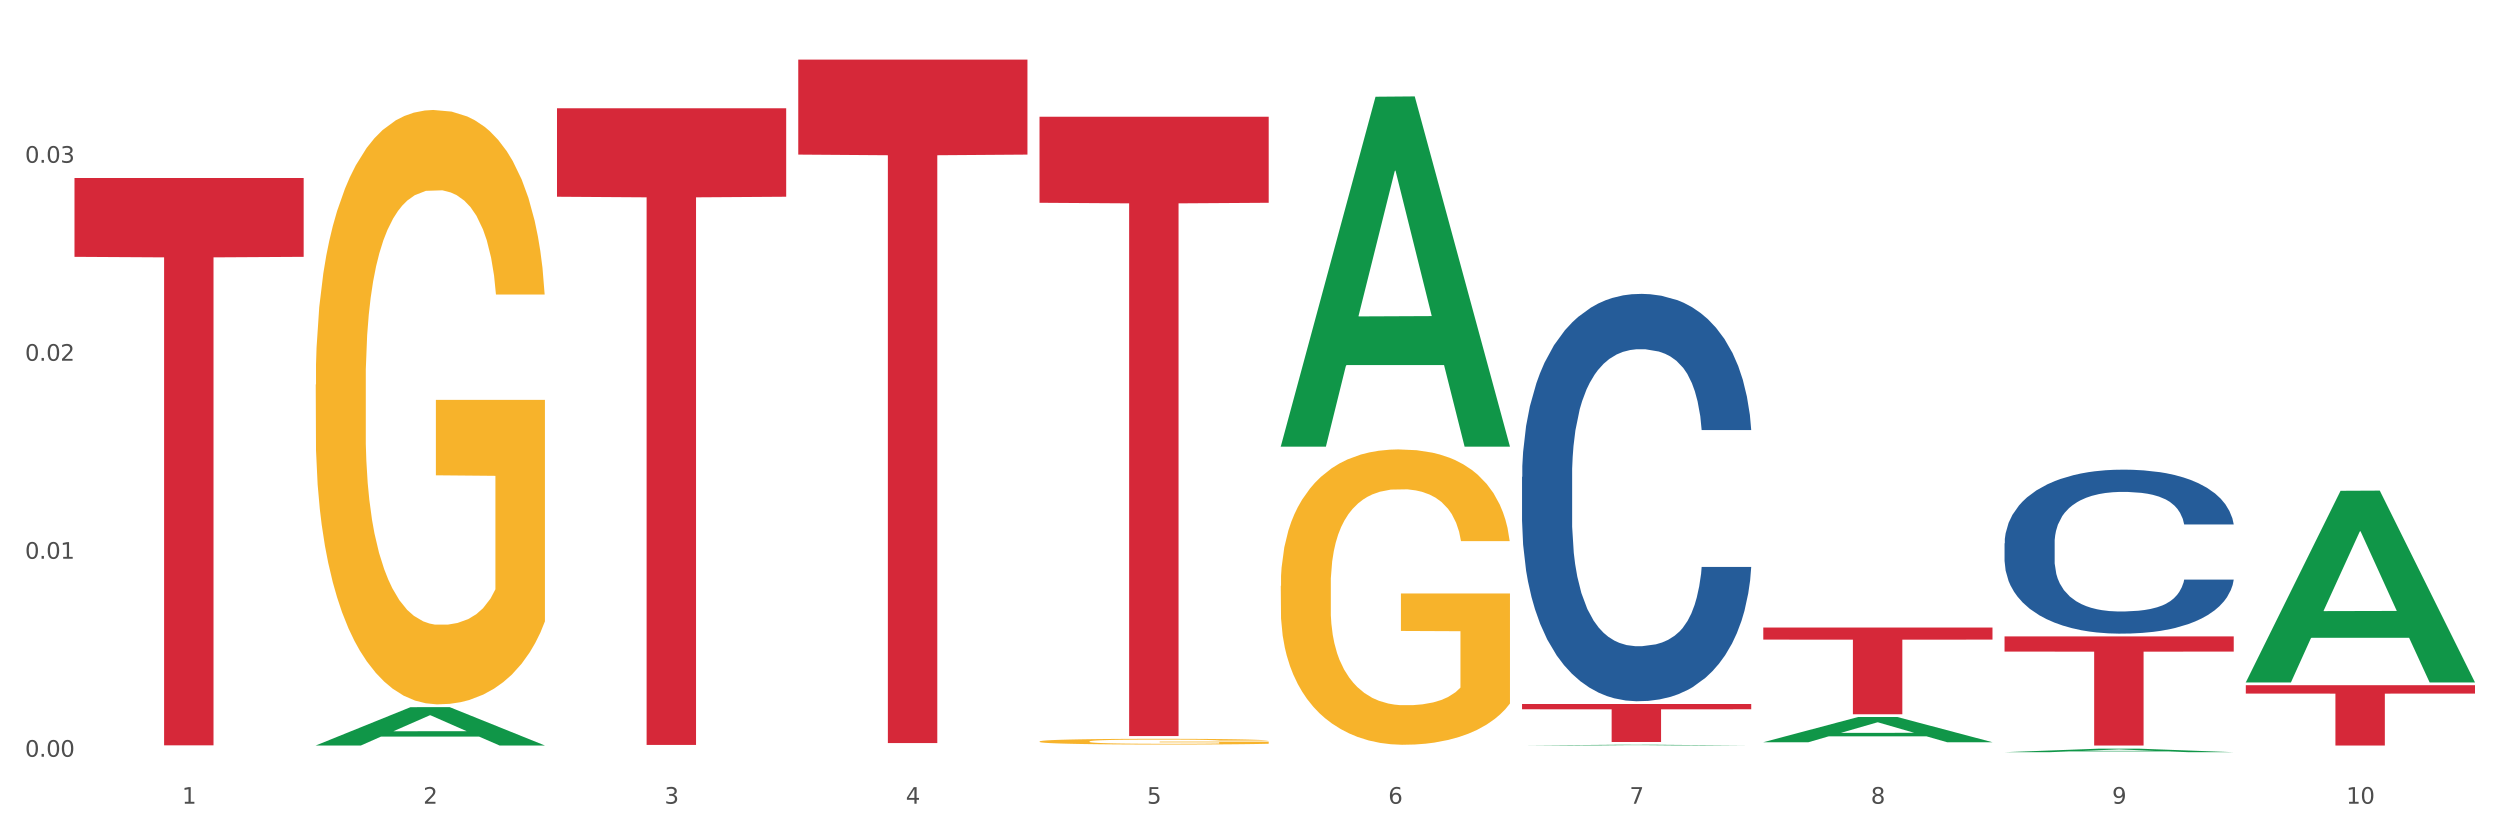 <?xml version="1.0" encoding="utf-8" standalone="no"?>
<!DOCTYPE svg PUBLIC "-//W3C//DTD SVG 1.1//EN"
  "http://www.w3.org/Graphics/SVG/1.1/DTD/svg11.dtd">
<svg xmlns:xlink="http://www.w3.org/1999/xlink" width="1080pt" height="360pt" viewBox="0 0 1080 360" xmlns="http://www.w3.org/2000/svg" version="1.1">
 <rect x="0" y="0" width="1080" height="360" fill="#333333" stroke="none"/>
 <defs>
  <style type="text/css">*{stroke-linejoin: round; stroke-linecap: butt}</style>
 </defs>
 <g id="figure_1">
  <g id="patch_1">
   <path d="M 0 360 
L 1080 360 
L 1080 0 
L 0 0 
z
" style="fill: #ffffff; stroke: #ffffff; stroke-linejoin: miter"/>
  </g>
  <g id="axes_1">
   <g id="matplotlib.axis_1">
    <g id="xtick_1">
     <g id="text_1">
      <!-- 1 -->
      <g style="fill: #4d4d4d" transform="translate(78.627 347.204) scale(0.096 -0.096)">
       <defs>
        <path id="DejaVuSans-31" d="M 794 531 
L 1825 531 
L 1825 4091 
L 703 3866 
L 703 4441 
L 1819 4666 
L 2450 4666 
L 2450 531 
L 3481 531 
L 3481 0 
L 794 0 
L 794 531 
z
" transform="scale(0.016)"/>
       </defs>
       <use xlink:href="#DejaVuSans-31"/>
      </g>
     </g>
    </g>
    <g id="xtick_2">
     <g id="text_2">
      <!-- 2 -->
      <g style="fill: #4d4d4d" transform="translate(182.851 347.204) scale(0.096 -0.096)">
       <defs>
        <path id="DejaVuSans-32" d="M 1228 531 
L 3431 531 
L 3431 0 
L 469 0 
L 469 531 
Q 828 903 1448 1529 
Q 2069 2156 2228 2338 
Q 2531 2678 2651 2914 
Q 2772 3150 2772 3378 
Q 2772 3750 2511 3984 
Q 2250 4219 1831 4219 
Q 1534 4219 1204 4116 
Q 875 4013 500 3803 
L 500 4441 
Q 881 4594 1212 4672 
Q 1544 4750 1819 4750 
Q 2544 4750 2975 4387 
Q 3406 4025 3406 3419 
Q 3406 3131 3298 2873 
Q 3191 2616 2906 2266 
Q 2828 2175 2409 1742 
Q 1991 1309 1228 531 
z
" transform="scale(0.016)"/>
       </defs>
       <use xlink:href="#DejaVuSans-32"/>
      </g>
     </g>
    </g>
    <g id="xtick_3">
     <g id="text_3">
      <!-- 3 -->
      <g style="fill: #4d4d4d" transform="translate(287.074 347.204) scale(0.096 -0.096)">
       <defs>
        <path id="DejaVuSans-33" d="M 2597 2516 
Q 3050 2419 3304 2112 
Q 3559 1806 3559 1356 
Q 3559 666 3084 287 
Q 2609 -91 1734 -91 
Q 1441 -91 1130 -33 
Q 819 25 488 141 
L 488 750 
Q 750 597 1062 519 
Q 1375 441 1716 441 
Q 2309 441 2620 675 
Q 2931 909 2931 1356 
Q 2931 1769 2642 2001 
Q 2353 2234 1838 2234 
L 1294 2234 
L 1294 2753 
L 1863 2753 
Q 2328 2753 2575 2939 
Q 2822 3125 2822 3475 
Q 2822 3834 2567 4026 
Q 2313 4219 1838 4219 
Q 1578 4219 1281 4162 
Q 984 4106 628 3988 
L 628 4550 
Q 988 4650 1302 4700 
Q 1616 4750 1894 4750 
Q 2613 4750 3031 4423 
Q 3450 4097 3450 3541 
Q 3450 3153 3228 2886 
Q 3006 2619 2597 2516 
z
" transform="scale(0.016)"/>
       </defs>
       <use xlink:href="#DejaVuSans-33"/>
      </g>
     </g>
    </g>
    <g id="xtick_4">
     <g id="text_4">
      <!-- 4 -->
      <g style="fill: #4d4d4d" transform="translate(391.298 347.204) scale(0.096 -0.096)">
       <defs>
        <path id="DejaVuSans-34" d="M 2419 4116 
L 825 1625 
L 2419 1625 
L 2419 4116 
z
M 2253 4666 
L 3047 4666 
L 3047 1625 
L 3713 1625 
L 3713 1100 
L 3047 1100 
L 3047 0 
L 2419 0 
L 2419 1100 
L 313 1100 
L 313 1709 
L 2253 4666 
z
" transform="scale(0.016)"/>
       </defs>
       <use xlink:href="#DejaVuSans-34"/>
      </g>
     </g>
    </g>
    <g id="xtick_5">
     <g id="text_5">
      <!-- 5 -->
      <g style="fill: #4d4d4d" transform="translate(495.522 347.204) scale(0.096 -0.096)">
       <defs>
        <path id="DejaVuSans-35" d="M 691 4666 
L 3169 4666 
L 3169 4134 
L 1269 4134 
L 1269 2991 
Q 1406 3038 1543 3061 
Q 1681 3084 1819 3084 
Q 2600 3084 3056 2656 
Q 3513 2228 3513 1497 
Q 3513 744 3044 326 
Q 2575 -91 1722 -91 
Q 1428 -91 1123 -41 
Q 819 9 494 109 
L 494 744 
Q 775 591 1075 516 
Q 1375 441 1709 441 
Q 2250 441 2565 725 
Q 2881 1009 2881 1497 
Q 2881 1984 2565 2268 
Q 2250 2553 1709 2553 
Q 1456 2553 1204 2497 
Q 953 2441 691 2322 
L 691 4666 
z
" transform="scale(0.016)"/>
       </defs>
       <use xlink:href="#DejaVuSans-35"/>
      </g>
     </g>
    </g>
    <g id="xtick_6">
     <g id="text_6">
      <!-- 6 -->
      <g style="fill: #4d4d4d" transform="translate(599.745 347.204) scale(0.096 -0.096)">
       <defs>
        <path id="DejaVuSans-36" d="M 2113 2584 
Q 1688 2584 1439 2293 
Q 1191 2003 1191 1497 
Q 1191 994 1439 701 
Q 1688 409 2113 409 
Q 2538 409 2786 701 
Q 3034 994 3034 1497 
Q 3034 2003 2786 2293 
Q 2538 2584 2113 2584 
z
M 3366 4563 
L 3366 3988 
Q 3128 4100 2886 4159 
Q 2644 4219 2406 4219 
Q 1781 4219 1451 3797 
Q 1122 3375 1075 2522 
Q 1259 2794 1537 2939 
Q 1816 3084 2150 3084 
Q 2853 3084 3261 2657 
Q 3669 2231 3669 1497 
Q 3669 778 3244 343 
Q 2819 -91 2113 -91 
Q 1303 -91 875 529 
Q 447 1150 447 2328 
Q 447 3434 972 4092 
Q 1497 4750 2381 4750 
Q 2619 4750 2861 4703 
Q 3103 4656 3366 4563 
z
" transform="scale(0.016)"/>
       </defs>
       <use xlink:href="#DejaVuSans-36"/>
      </g>
     </g>
    </g>
    <g id="xtick_7">
     <g id="text_7">
      <!-- 7 -->
      <g style="fill: #4d4d4d" transform="translate(703.969 347.204) scale(0.096 -0.096)">
       <defs>
        <path id="DejaVuSans-37" d="M 525 4666 
L 3525 4666 
L 3525 4397 
L 1831 0 
L 1172 0 
L 2766 4134 
L 525 4134 
L 525 4666 
z
" transform="scale(0.016)"/>
       </defs>
       <use xlink:href="#DejaVuSans-37"/>
      </g>
     </g>
    </g>
    <g id="xtick_8">
     <g id="text_8">
      <!-- 8 -->
      <g style="fill: #4d4d4d" transform="translate(808.193 347.204) scale(0.096 -0.096)">
       <defs>
        <path id="DejaVuSans-38" d="M 2034 2216 
Q 1584 2216 1326 1975 
Q 1069 1734 1069 1313 
Q 1069 891 1326 650 
Q 1584 409 2034 409 
Q 2484 409 2743 651 
Q 3003 894 3003 1313 
Q 3003 1734 2745 1975 
Q 2488 2216 2034 2216 
z
M 1403 2484 
Q 997 2584 770 2862 
Q 544 3141 544 3541 
Q 544 4100 942 4425 
Q 1341 4750 2034 4750 
Q 2731 4750 3128 4425 
Q 3525 4100 3525 3541 
Q 3525 3141 3298 2862 
Q 3072 2584 2669 2484 
Q 3125 2378 3379 2068 
Q 3634 1759 3634 1313 
Q 3634 634 3220 271 
Q 2806 -91 2034 -91 
Q 1263 -91 848 271 
Q 434 634 434 1313 
Q 434 1759 690 2068 
Q 947 2378 1403 2484 
z
M 1172 3481 
Q 1172 3119 1398 2916 
Q 1625 2713 2034 2713 
Q 2441 2713 2670 2916 
Q 2900 3119 2900 3481 
Q 2900 3844 2670 4047 
Q 2441 4250 2034 4250 
Q 1625 4250 1398 4047 
Q 1172 3844 1172 3481 
z
" transform="scale(0.016)"/>
       </defs>
       <use xlink:href="#DejaVuSans-38"/>
      </g>
     </g>
    </g>
    <g id="xtick_9">
     <g id="text_9">
      <!-- 9 -->
      <g style="fill: #4d4d4d" transform="translate(912.416 347.204) scale(0.096 -0.096)">
       <defs>
        <path id="DejaVuSans-39" d="M 703 97 
L 703 672 
Q 941 559 1184 500 
Q 1428 441 1663 441 
Q 2288 441 2617 861 
Q 2947 1281 2994 2138 
Q 2813 1869 2534 1725 
Q 2256 1581 1919 1581 
Q 1219 1581 811 2004 
Q 403 2428 403 3163 
Q 403 3881 828 4315 
Q 1253 4750 1959 4750 
Q 2769 4750 3195 4129 
Q 3622 3509 3622 2328 
Q 3622 1225 3098 567 
Q 2575 -91 1691 -91 
Q 1453 -91 1209 -44 
Q 966 3 703 97 
z
M 1959 2075 
Q 2384 2075 2632 2365 
Q 2881 2656 2881 3163 
Q 2881 3666 2632 3958 
Q 2384 4250 1959 4250 
Q 1534 4250 1286 3958 
Q 1038 3666 1038 3163 
Q 1038 2656 1286 2365 
Q 1534 2075 1959 2075 
z
" transform="scale(0.016)"/>
       </defs>
       <use xlink:href="#DejaVuSans-39"/>
      </g>
     </g>
    </g>
    <g id="xtick_10">
     <g id="text_10">
      <!-- 10 -->
      <g style="fill: #4d4d4d" transform="translate(1013.586 347.204) scale(0.096 -0.096)">
       <defs>
        <path id="DejaVuSans-30" d="M 2034 4250 
Q 1547 4250 1301 3770 
Q 1056 3291 1056 2328 
Q 1056 1369 1301 889 
Q 1547 409 2034 409 
Q 2525 409 2770 889 
Q 3016 1369 3016 2328 
Q 3016 3291 2770 3770 
Q 2525 4250 2034 4250 
z
M 2034 4750 
Q 2819 4750 3233 4129 
Q 3647 3509 3647 2328 
Q 3647 1150 3233 529 
Q 2819 -91 2034 -91 
Q 1250 -91 836 529 
Q 422 1150 422 2328 
Q 422 3509 836 4129 
Q 1250 4750 2034 4750 
z
" transform="scale(0.016)"/>
       </defs>
       <use xlink:href="#DejaVuSans-31"/>
       <use xlink:href="#DejaVuSans-30" transform="translate(63.623 0)"/>
      </g>
     </g>
    </g>
    <g id="xtick_11"/>
    <g id="xtick_12"/>
    <g id="xtick_13"/>
    <g id="xtick_14"/>
    <g id="xtick_15"/>
    <g id="xtick_16"/>
    <g id="xtick_17"/>
    <g id="xtick_18"/>
    <g id="xtick_19"/>
   </g>
   <g id="matplotlib.axis_2">
    <g id="ytick_1">
     <g id="text_11">
      <!-- 0.00 -->
      <g style="fill: #4d4d4d" transform="translate(10.8 326.916) scale(0.096 -0.096)">
       <defs>
        <path id="DejaVuSans-2e" d="M 684 794 
L 1344 794 
L 1344 0 
L 684 0 
L 684 794 
z
" transform="scale(0.016)"/>
       </defs>
       <use xlink:href="#DejaVuSans-30"/>
       <use xlink:href="#DejaVuSans-2e" transform="translate(63.623 0)"/>
       <use xlink:href="#DejaVuSans-30" transform="translate(95.41 0)"/>
       <use xlink:href="#DejaVuSans-30" transform="translate(159.033 0)"/>
      </g>
     </g>
    </g>
    <g id="ytick_2">
     <g id="text_12">
      <!-- 0.01 -->
      <g style="fill: #4d4d4d" transform="translate(10.8 241.38) scale(0.096 -0.096)">
       <use xlink:href="#DejaVuSans-30"/>
       <use xlink:href="#DejaVuSans-2e" transform="translate(63.623 0)"/>
       <use xlink:href="#DejaVuSans-30" transform="translate(95.41 0)"/>
       <use xlink:href="#DejaVuSans-31" transform="translate(159.033 0)"/>
      </g>
     </g>
    </g>
    <g id="ytick_3">
     <g id="text_13">
      <!-- 0.02 -->
      <g style="fill: #4d4d4d" transform="translate(10.8 155.845) scale(0.096 -0.096)">
       <use xlink:href="#DejaVuSans-30"/>
       <use xlink:href="#DejaVuSans-2e" transform="translate(63.623 0)"/>
       <use xlink:href="#DejaVuSans-30" transform="translate(95.41 0)"/>
       <use xlink:href="#DejaVuSans-32" transform="translate(159.033 0)"/>
      </g>
     </g>
    </g>
    <g id="ytick_4">
     <g id="text_14">
      <!-- 0.03 -->
      <g style="fill: #4d4d4d" transform="translate(10.8 70.309) scale(0.096 -0.096)">
       <use xlink:href="#DejaVuSans-30"/>
       <use xlink:href="#DejaVuSans-2e" transform="translate(63.623 0)"/>
       <use xlink:href="#DejaVuSans-30" transform="translate(95.41 0)"/>
       <use xlink:href="#DejaVuSans-33" transform="translate(159.033 0)"/>
      </g>
     </g>
    </g>
    <g id="ytick_5"/>
    <g id="ytick_6"/>
    <g id="ytick_7"/>
    <g id="ytick_8"/>
   </g>
   <g id="PolyCollection_1">
    <path d="M 136.399 322.031 
L 136.501 322.015 
L 177.331 305.499 
L 194.275 305.484 
L 235.411 322.062 
L 215.813 322.062 
L 206.932 318.201 
L 164.775 318.201 
L 164.469 318.264 
L 155.895 322.062 
L 136.399 322.062 
L 136.399 322.031 
L 170.083 315.898 
L 201.624 315.882 
L 186.007 309.017 
L 185.803 308.986 
L 185.599 309.033 
L 169.981 315.882 
L 170.083 315.898 
L 136.399 322.031 
z
" clip-path="url(#pebc41b9c11)" style="fill: #109648"/>
    <path d="M 553.293 253.108 
L 553.41 252.991 
L 553.41 248.796 
L 553.644 245.183 
L 554.813 236.443 
L 556.566 229.218 
L 557.852 225.373 
L 559.138 222.226 
L 560.658 219.08 
L 562.528 215.817 
L 565.918 211.039 
L 568.022 208.592 
L 570.594 206.028 
L 575.27 202.299 
L 578.66 200.201 
L 582.167 198.453 
L 587.895 196.355 
L 591.636 195.423 
L 595.61 194.724 
L 600.403 194.258 
L 604.027 194.141 
L 611.976 194.491 
L 618.756 195.54 
L 622.029 196.355 
L 626.237 197.754 
L 628.458 198.686 
L 632.082 200.551 
L 635.823 202.998 
L 638.395 205.096 
L 642.252 209.058 
L 645.175 213.02 
L 647.863 217.914 
L 649.266 221.294 
L 650.318 224.44 
L 651.253 228.053 
L 652.189 233.763 
L 631.147 233.763 
L 630.329 229.684 
L 629.043 225.839 
L 627.173 222.11 
L 625.536 219.779 
L 622.73 216.866 
L 620.159 215.001 
L 617.47 213.603 
L 614.197 212.437 
L 611.625 211.855 
L 608.001 211.388 
L 600.87 211.505 
L 596.078 212.437 
L 592.805 213.603 
L 590.7 214.651 
L 588.83 215.817 
L 586.726 217.448 
L 584.271 219.895 
L 582.518 222.11 
L 580.764 224.906 
L 579.361 227.703 
L 578.075 230.966 
L 577.023 234.462 
L 576.205 238.075 
L 575.504 242.503 
L 574.919 249.845 
L 574.919 265.81 
L 575.153 269.423 
L 575.737 274.2 
L 576.439 277.813 
L 577.608 282.125 
L 578.66 285.038 
L 580.647 289.233 
L 582.868 292.729 
L 584.622 294.944 
L 586.375 296.808 
L 589.415 299.372 
L 592.805 301.47 
L 595.727 302.751 
L 599.702 303.917 
L 602.39 304.383 
L 604.728 304.616 
L 610.456 304.616 
L 614.548 304.266 
L 619.107 303.451 
L 622.613 302.402 
L 625.536 301.12 
L 628.809 299.022 
L 630.913 297.041 
L 630.913 272.686 
L 605.196 272.569 
L 605.196 256.371 
L 652.306 256.371 
L 652.306 303.917 
L 650.318 306.364 
L 648.097 308.578 
L 645.759 310.559 
L 642.252 313.006 
L 638.044 315.337 
L 634.303 316.969 
L 630.329 318.367 
L 625.653 319.649 
L 619.574 320.814 
L 615.833 321.28 
L 611.158 321.63 
L 605.663 321.747 
L 600.87 321.513 
L 596.195 320.931 
L 591.285 319.882 
L 586.492 318.367 
L 582.868 316.852 
L 579.244 314.988 
L 575.387 312.54 
L 572.347 310.21 
L 570.009 308.112 
L 567.438 305.432 
L 564.632 301.936 
L 562.528 298.789 
L 560.658 295.526 
L 558.67 291.331 
L 557.268 287.718 
L 555.865 283.174 
L 555.047 279.794 
L 554.111 274.55 
L 553.41 267.208 
L 553.293 253.108 
z
" clip-path="url(#pebc41b9c11)" style="fill: #f7b32b"/>
    <path d="M 32.175 76.893 
L 131.187 76.893 
L 131.187 110.952 
L 92.239 111.182 
L 92.239 321.977 
L 70.888 321.977 
L 70.888 111.182 
L 32.175 110.952 
L 32.175 77.123 
L 32.175 76.893 
z
" clip-path="url(#pebc41b9c11)" style="fill: #d62839"/>
    <path d="M 240.622 46.769 
L 339.635 46.769 
L 339.635 84.991 
L 300.687 85.249 
L 300.687 321.813 
L 279.336 321.813 
L 279.336 85.249 
L 240.622 84.991 
L 240.622 47.027 
L 240.622 46.769 
z
" clip-path="url(#pebc41b9c11)" style="fill: #d62839"/>
    <path d="M 344.846 25.759 
L 443.858 25.759 
L 443.858 66.788 
L 404.91 67.065 
L 404.91 320.995 
L 383.559 320.995 
L 383.559 67.065 
L 344.846 66.788 
L 344.846 26.037 
L 344.846 25.759 
z
" clip-path="url(#pebc41b9c11)" style="fill: #d62839"/>
    <path d="M 449.069 50.419 
L 548.082 50.419 
L 548.082 87.6 
L 509.134 87.852 
L 509.134 317.974 
L 487.783 317.974 
L 487.783 87.852 
L 449.069 87.6 
L 449.069 50.67 
L 449.069 50.419 
z
" clip-path="url(#pebc41b9c11)" style="fill: #d62839"/>
    <path d="M 657.517 304.135 
L 756.529 304.135 
L 756.529 306.415 
L 717.581 306.43 
L 717.581 320.541 
L 696.23 320.541 
L 696.23 306.43 
L 657.517 306.415 
L 657.517 304.15 
L 657.517 304.135 
z
" clip-path="url(#pebc41b9c11)" style="fill: #d62839"/>
    <path d="M 761.74 271.109 
L 860.753 271.109 
L 860.753 276.312 
L 821.805 276.347 
L 821.805 308.549 
L 800.454 308.549 
L 800.454 276.347 
L 761.74 276.312 
L 761.74 271.144 
L 761.74 271.109 
z
" clip-path="url(#pebc41b9c11)" style="fill: #d62839"/>
    <path d="M 865.964 274.928 
L 964.976 274.928 
L 964.976 281.48 
L 926.028 281.525 
L 926.028 322.079 
L 904.677 322.079 
L 904.677 281.525 
L 865.964 281.48 
L 865.964 274.972 
L 865.964 274.928 
z
" clip-path="url(#pebc41b9c11)" style="fill: #d62839"/>
    <path d="M 970.188 296.003 
L 1069.2 296.003 
L 1069.2 299.627 
L 1030.252 299.651 
L 1030.252 322.079 
L 1008.901 322.079 
L 1008.901 299.651 
L 970.188 299.627 
L 970.188 296.028 
L 970.188 296.003 
z
" clip-path="url(#pebc41b9c11)" style="fill: #d62839"/>
    <path d="M 865.964 234.72 
L 866.081 234.655 
L 866.081 232.844 
L 866.432 230.385 
L 867.719 225.855 
L 869.358 222.426 
L 872.167 218.414 
L 873.688 216.732 
L 875.678 214.855 
L 879.774 211.814 
L 884.456 209.226 
L 887.733 207.802 
L 890.19 206.896 
L 895.691 205.279 
L 898.851 204.567 
L 902.128 203.985 
L 904.937 203.596 
L 909.618 203.143 
L 913.364 202.949 
L 917.694 202.885 
L 921.322 202.949 
L 926.12 203.208 
L 933.143 203.985 
L 935.834 204.438 
L 939.463 205.214 
L 943.208 206.249 
L 946.251 207.285 
L 949.762 208.773 
L 953.39 210.714 
L 956.901 213.173 
L 959.359 215.438 
L 961.348 217.832 
L 963.104 220.744 
L 964.391 223.914 
L 964.976 226.567 
L 943.559 226.567 
L 942.974 224.173 
L 941.803 221.585 
L 940.633 219.838 
L 939.346 218.414 
L 937.356 216.796 
L 935.6 215.761 
L 932.674 214.532 
L 929.983 213.755 
L 927.759 213.302 
L 925.067 212.914 
L 919.332 212.526 
L 915.236 212.526 
L 912.661 212.655 
L 909.501 212.979 
L 906.81 213.432 
L 903.65 214.208 
L 901.192 215.049 
L 898.734 216.149 
L 897.33 216.926 
L 895.223 218.349 
L 893.819 219.514 
L 891.946 221.52 
L 890.893 222.944 
L 889.02 226.632 
L 888.201 229.35 
L 887.85 231.226 
L 887.616 233.297 
L 887.616 243.391 
L 888.318 247.92 
L 888.903 249.861 
L 889.839 252.061 
L 891.595 254.909 
L 894.17 257.691 
L 896.861 259.697 
L 899.085 260.926 
L 901.192 261.832 
L 903.298 262.544 
L 905.873 263.191 
L 907.98 263.579 
L 911.14 263.967 
L 914.885 264.162 
L 917.811 264.162 
L 923.78 263.838 
L 926.472 263.514 
L 929.046 263.062 
L 931.855 262.35 
L 934.079 261.573 
L 935.366 260.991 
L 937.473 259.761 
L 939.111 258.467 
L 940.516 256.979 
L 941.452 255.685 
L 942.505 253.744 
L 943.325 251.544 
L 943.559 250.379 
L 964.976 250.379 
L 964.508 252.708 
L 963.689 254.973 
L 962.05 258.014 
L 960.763 259.761 
L 958.773 261.897 
L 956.667 263.709 
L 953.741 265.714 
L 951.049 267.203 
L 948.24 268.497 
L 945.197 269.662 
L 939.697 271.279 
L 937.707 271.732 
L 933.494 272.509 
L 930.217 272.962 
L 925.418 273.415 
L 920.503 273.673 
L 915.353 273.738 
L 910.789 273.609 
L 905.756 273.22 
L 902.596 272.832 
L 899.085 272.25 
L 894.989 271.344 
L 891.127 270.244 
L 887.499 268.95 
L 884.105 267.462 
L 880.945 265.779 
L 876.848 262.997 
L 873.805 260.279 
L 871.582 257.756 
L 870.06 255.62 
L 868.539 252.903 
L 867.719 251.026 
L 866.432 246.497 
L 865.964 242.291 
L 865.964 234.72 
z
" clip-path="url(#pebc41b9c11)" style="fill: #255c99"/>
    <path d="M 657.517 206.026 
L 657.634 205.866 
L 657.634 201.365 
L 657.985 195.258 
L 659.272 184.007 
L 660.911 175.488 
L 663.72 165.523 
L 665.241 161.344 
L 667.231 156.683 
L 671.327 149.129 
L 676.008 142.7 
L 679.285 139.164 
L 681.743 136.914 
L 687.244 132.896 
L 690.404 131.128 
L 693.681 129.681 
L 696.49 128.717 
L 701.171 127.592 
L 704.916 127.11 
L 709.247 126.949 
L 712.875 127.11 
L 717.673 127.752 
L 724.695 129.681 
L 727.387 130.806 
L 731.015 132.735 
L 734.76 135.307 
L 737.803 137.878 
L 741.314 141.575 
L 744.943 146.397 
L 748.454 152.504 
L 750.911 158.13 
L 752.901 164.077 
L 754.657 171.309 
L 755.944 179.185 
L 756.529 185.775 
L 735.112 185.775 
L 734.526 179.828 
L 733.356 173.399 
L 732.186 169.059 
L 730.898 165.523 
L 728.909 161.505 
L 727.153 158.933 
L 724.227 155.88 
L 721.535 153.951 
L 719.312 152.826 
L 716.62 151.861 
L 710.885 150.897 
L 706.789 150.897 
L 704.214 151.219 
L 701.054 152.022 
L 698.362 153.147 
L 695.202 155.076 
L 692.745 157.165 
L 690.287 159.898 
L 688.882 161.827 
L 686.776 165.363 
L 685.371 168.256 
L 683.499 173.238 
L 682.445 176.774 
L 680.573 185.936 
L 679.754 192.686 
L 679.402 197.347 
L 679.168 202.49 
L 679.168 227.564 
L 679.871 238.815 
L 680.456 243.637 
L 681.392 249.101 
L 683.148 256.173 
L 685.722 263.085 
L 688.414 268.067 
L 690.638 271.121 
L 692.745 273.371 
L 694.851 275.139 
L 697.426 276.746 
L 699.533 277.711 
L 702.693 278.675 
L 706.438 279.157 
L 709.364 279.157 
L 715.332 278.354 
L 718.024 277.55 
L 720.599 276.425 
L 723.408 274.657 
L 725.632 272.728 
L 726.919 271.282 
L 729.026 268.228 
L 730.664 265.013 
L 732.069 261.317 
L 733.005 258.102 
L 734.058 253.28 
L 734.877 247.815 
L 735.112 244.922 
L 756.529 244.922 
L 756.061 250.709 
L 755.242 256.334 
L 753.603 263.888 
L 752.316 268.228 
L 750.326 273.532 
L 748.22 278.032 
L 745.294 283.015 
L 742.602 286.711 
L 739.793 289.926 
L 736.75 292.819 
L 731.249 296.837 
L 729.26 297.962 
L 725.046 299.891 
L 721.769 301.016 
L 716.971 302.141 
L 712.055 302.784 
L 706.906 302.945 
L 702.341 302.623 
L 697.309 301.659 
L 694.149 300.695 
L 690.638 299.248 
L 686.542 296.998 
L 682.679 294.266 
L 679.051 291.051 
L 675.657 287.354 
L 672.497 283.175 
L 668.401 276.264 
L 665.358 269.514 
L 663.134 263.245 
L 661.613 257.941 
L 660.091 251.191 
L 659.272 246.53 
L 657.985 235.279 
L 657.517 224.832 
L 657.517 206.026 
z
" clip-path="url(#pebc41b9c11)" style="fill: #255c99"/>
    <path d="M 449.069 320.312 
L 449.186 320.309 
L 449.186 320.228 
L 449.42 320.157 
L 450.589 319.987 
L 452.343 319.847 
L 453.628 319.772 
L 454.914 319.71 
L 456.434 319.649 
L 458.304 319.586 
L 461.694 319.493 
L 463.799 319.445 
L 466.37 319.395 
L 471.046 319.323 
L 474.436 319.282 
L 477.943 319.248 
L 483.671 319.207 
L 487.412 319.189 
L 491.386 319.175 
L 496.179 319.166 
L 499.803 319.164 
L 507.752 319.171 
L 514.532 319.191 
L 517.805 319.207 
L 522.014 319.234 
L 524.235 319.252 
L 527.859 319.289 
L 531.599 319.336 
L 534.171 319.377 
L 538.029 319.454 
L 540.951 319.531 
L 543.64 319.627 
L 545.043 319.692 
L 546.095 319.754 
L 547.03 319.824 
L 547.965 319.935 
L 526.923 319.935 
L 526.105 319.856 
L 524.819 319.781 
L 522.949 319.708 
L 521.312 319.663 
L 518.507 319.606 
L 515.935 319.57 
L 513.246 319.543 
L 509.973 319.52 
L 507.401 319.509 
L 503.778 319.5 
L 496.647 319.502 
L 491.854 319.52 
L 488.581 319.543 
L 486.477 319.563 
L 484.606 319.586 
L 482.502 319.617 
L 480.047 319.665 
L 478.294 319.708 
L 476.54 319.763 
L 475.138 319.817 
L 473.852 319.881 
L 472.8 319.949 
L 471.981 320.019 
L 471.28 320.105 
L 470.696 320.248 
L 470.696 320.559 
L 470.929 320.629 
L 471.514 320.722 
L 472.215 320.793 
L 473.384 320.876 
L 474.436 320.933 
L 476.424 321.015 
L 478.645 321.083 
L 480.398 321.126 
L 482.152 321.162 
L 485.191 321.212 
L 488.581 321.253 
L 491.503 321.278 
L 495.478 321.301 
L 498.167 321.31 
L 500.505 321.314 
L 506.232 321.314 
L 510.324 321.307 
L 514.883 321.292 
L 518.39 321.271 
L 521.312 321.246 
L 524.585 321.205 
L 526.69 321.167 
L 526.69 320.693 
L 500.972 320.69 
L 500.972 320.375 
L 548.082 320.375 
L 548.082 321.301 
L 546.095 321.348 
L 543.874 321.391 
L 541.536 321.43 
L 538.029 321.478 
L 533.82 321.523 
L 530.08 321.555 
L 526.105 321.582 
L 521.429 321.607 
L 515.351 321.63 
L 511.61 321.639 
L 506.934 321.645 
L 501.44 321.648 
L 496.647 321.643 
L 491.971 321.632 
L 487.061 321.611 
L 482.268 321.582 
L 478.645 321.552 
L 475.021 321.516 
L 471.163 321.468 
L 468.124 321.423 
L 465.786 321.382 
L 463.214 321.33 
L 460.409 321.262 
L 458.304 321.201 
L 456.434 321.137 
L 454.447 321.056 
L 453.044 320.985 
L 451.641 320.897 
L 450.823 320.831 
L 449.888 320.729 
L 449.186 320.586 
L 449.069 320.312 
z
" clip-path="url(#pebc41b9c11)" style="fill: #f7b32b"/>
    <path d="M 136.399 166.166 
L 136.516 165.932 
L 136.516 157.489 
L 136.749 150.219 
L 137.918 132.631 
L 139.672 118.091 
L 140.958 110.352 
L 142.244 104.021 
L 143.763 97.689 
L 145.634 91.123 
L 149.024 81.508 
L 151.128 76.583 
L 153.699 71.424 
L 158.375 63.919 
L 161.765 59.698 
L 165.272 56.18 
L 171 51.959 
L 174.741 50.083 
L 178.716 48.676 
L 183.508 47.738 
L 187.132 47.503 
L 195.081 48.207 
L 201.861 50.318 
L 205.135 51.959 
L 209.343 54.773 
L 211.564 56.649 
L 215.188 60.402 
L 218.928 65.326 
L 221.5 69.547 
L 225.358 77.521 
L 228.28 85.494 
L 230.969 95.344 
L 232.372 102.145 
L 233.424 108.476 
L 234.359 115.746 
L 235.294 127.237 
L 214.253 127.237 
L 213.434 119.029 
L 212.148 111.291 
L 210.278 103.786 
L 208.641 99.096 
L 205.836 93.233 
L 203.264 89.481 
L 200.576 86.667 
L 197.302 84.322 
L 194.731 83.149 
L 191.107 82.211 
L 183.976 82.446 
L 179.183 84.322 
L 175.91 86.667 
L 173.806 88.777 
L 171.936 91.123 
L 169.831 94.406 
L 167.377 99.33 
L 165.623 103.786 
L 163.87 109.414 
L 162.467 115.043 
L 161.181 121.609 
L 160.129 128.644 
L 159.311 135.914 
L 158.609 144.826 
L 158.025 159.6 
L 158.025 191.728 
L 158.259 198.998 
L 158.843 208.613 
L 159.544 215.883 
L 160.713 224.56 
L 161.765 230.422 
L 163.753 238.865 
L 165.974 245.9 
L 167.727 250.356 
L 169.481 254.108 
L 172.52 259.267 
L 175.91 263.488 
L 178.833 266.068 
L 182.807 268.413 
L 185.496 269.351 
L 187.834 269.82 
L 193.562 269.82 
L 197.653 269.117 
L 202.212 267.475 
L 205.719 265.365 
L 208.641 262.785 
L 211.915 258.564 
L 214.019 254.577 
L 214.019 205.564 
L 188.301 205.33 
L 188.301 172.733 
L 235.411 172.733 
L 235.411 268.413 
L 233.424 273.338 
L 231.203 277.794 
L 228.865 281.78 
L 225.358 286.705 
L 221.15 291.395 
L 217.409 294.678 
L 213.434 297.493 
L 208.758 300.072 
L 202.68 302.417 
L 198.939 303.355 
L 194.263 304.059 
L 188.769 304.293 
L 183.976 303.824 
L 179.3 302.652 
L 174.39 300.541 
L 169.598 297.493 
L 165.974 294.444 
L 162.35 290.692 
L 158.492 285.767 
L 155.453 281.077 
L 153.115 276.856 
L 150.543 271.462 
L 147.738 264.427 
L 145.634 258.095 
L 143.763 251.528 
L 141.776 243.086 
L 140.373 235.816 
L 138.97 226.67 
L 138.152 219.869 
L 137.217 209.316 
L 136.516 194.542 
L 136.399 166.166 
z
" clip-path="url(#pebc41b9c11)" style="fill: #f7b32b"/>
    <path d="M 657.517 322.078 
L 657.619 322.078 
L 698.449 321.731 
L 715.393 321.731 
L 756.529 322.079 
L 736.931 322.079 
L 728.05 321.998 
L 685.893 321.998 
L 685.587 321.999 
L 677.013 322.079 
L 657.517 322.079 
L 657.517 322.078 
L 691.201 321.949 
L 722.742 321.949 
L 707.125 321.805 
L 706.921 321.804 
L 706.717 321.805 
L 691.099 321.949 
L 691.201 321.949 
L 657.517 322.078 
z
" clip-path="url(#pebc41b9c11)" style="fill: #109648"/>
    <path d="M 970.188 294.657 
L 970.29 294.58 
L 1011.12 212.022 
L 1028.064 211.944 
L 1069.2 294.813 
L 1049.602 294.813 
L 1040.721 275.516 
L 998.564 275.516 
L 998.258 275.827 
L 989.684 294.813 
L 970.188 294.813 
L 970.188 294.657 
L 1003.872 264 
L 1035.413 263.922 
L 1019.796 229.607 
L 1019.592 229.452 
L 1019.388 229.685 
L 1003.77 263.922 
L 1003.872 264 
L 970.188 294.657 
z
" clip-path="url(#pebc41b9c11)" style="fill: #109648"/>
    <path d="M 865.964 324.947 
L 866.066 324.945 
L 906.896 323.417 
L 923.84 323.416 
L 964.976 324.95 
L 945.378 324.95 
L 936.498 324.592 
L 894.341 324.592 
L 894.034 324.598 
L 885.46 324.95 
L 865.964 324.95 
L 865.964 324.947 
L 899.649 324.379 
L 931.19 324.378 
L 915.572 323.743 
L 915.368 323.74 
L 915.164 323.744 
L 899.547 324.378 
L 899.649 324.379 
L 865.964 324.947 
z
" clip-path="url(#pebc41b9c11)" style="fill: #109648"/>
    <path d="M 553.293 192.667 
L 553.395 192.525 
L 594.225 41.786 
L 611.169 41.644 
L 652.306 192.951 
L 632.707 192.951 
L 623.827 157.717 
L 581.67 157.717 
L 581.364 158.286 
L 572.789 192.951 
L 553.293 192.951 
L 553.293 192.667 
L 586.978 136.691 
L 618.519 136.549 
L 602.901 73.895 
L 602.697 73.61 
L 602.493 74.037 
L 586.876 136.549 
L 586.978 136.691 
L 553.293 192.667 
z
" clip-path="url(#pebc41b9c11)" style="fill: #109648"/>
    <path d="M 761.74 320.626 
L 761.842 320.616 
L 802.672 309.75 
L 819.617 309.739 
L 860.753 320.647 
L 841.154 320.647 
L 832.274 318.107 
L 790.117 318.107 
L 789.811 318.148 
L 781.237 320.647 
L 761.74 320.647 
L 761.74 320.626 
L 795.425 316.591 
L 826.966 316.581 
L 811.349 312.064 
L 811.144 312.044 
L 810.94 312.074 
L 795.323 316.581 
L 795.425 316.591 
L 761.74 320.626 
z
" clip-path="url(#pebc41b9c11)" style="fill: #109648"/>
   </g>
  </g>
 </g>
 <defs>
  <clipPath id="pebc41b9c11">
   <rect x="32.175" y="10.8" width="1037.025" height="329.109"/>
  </clipPath>
 </defs>
</svg>
